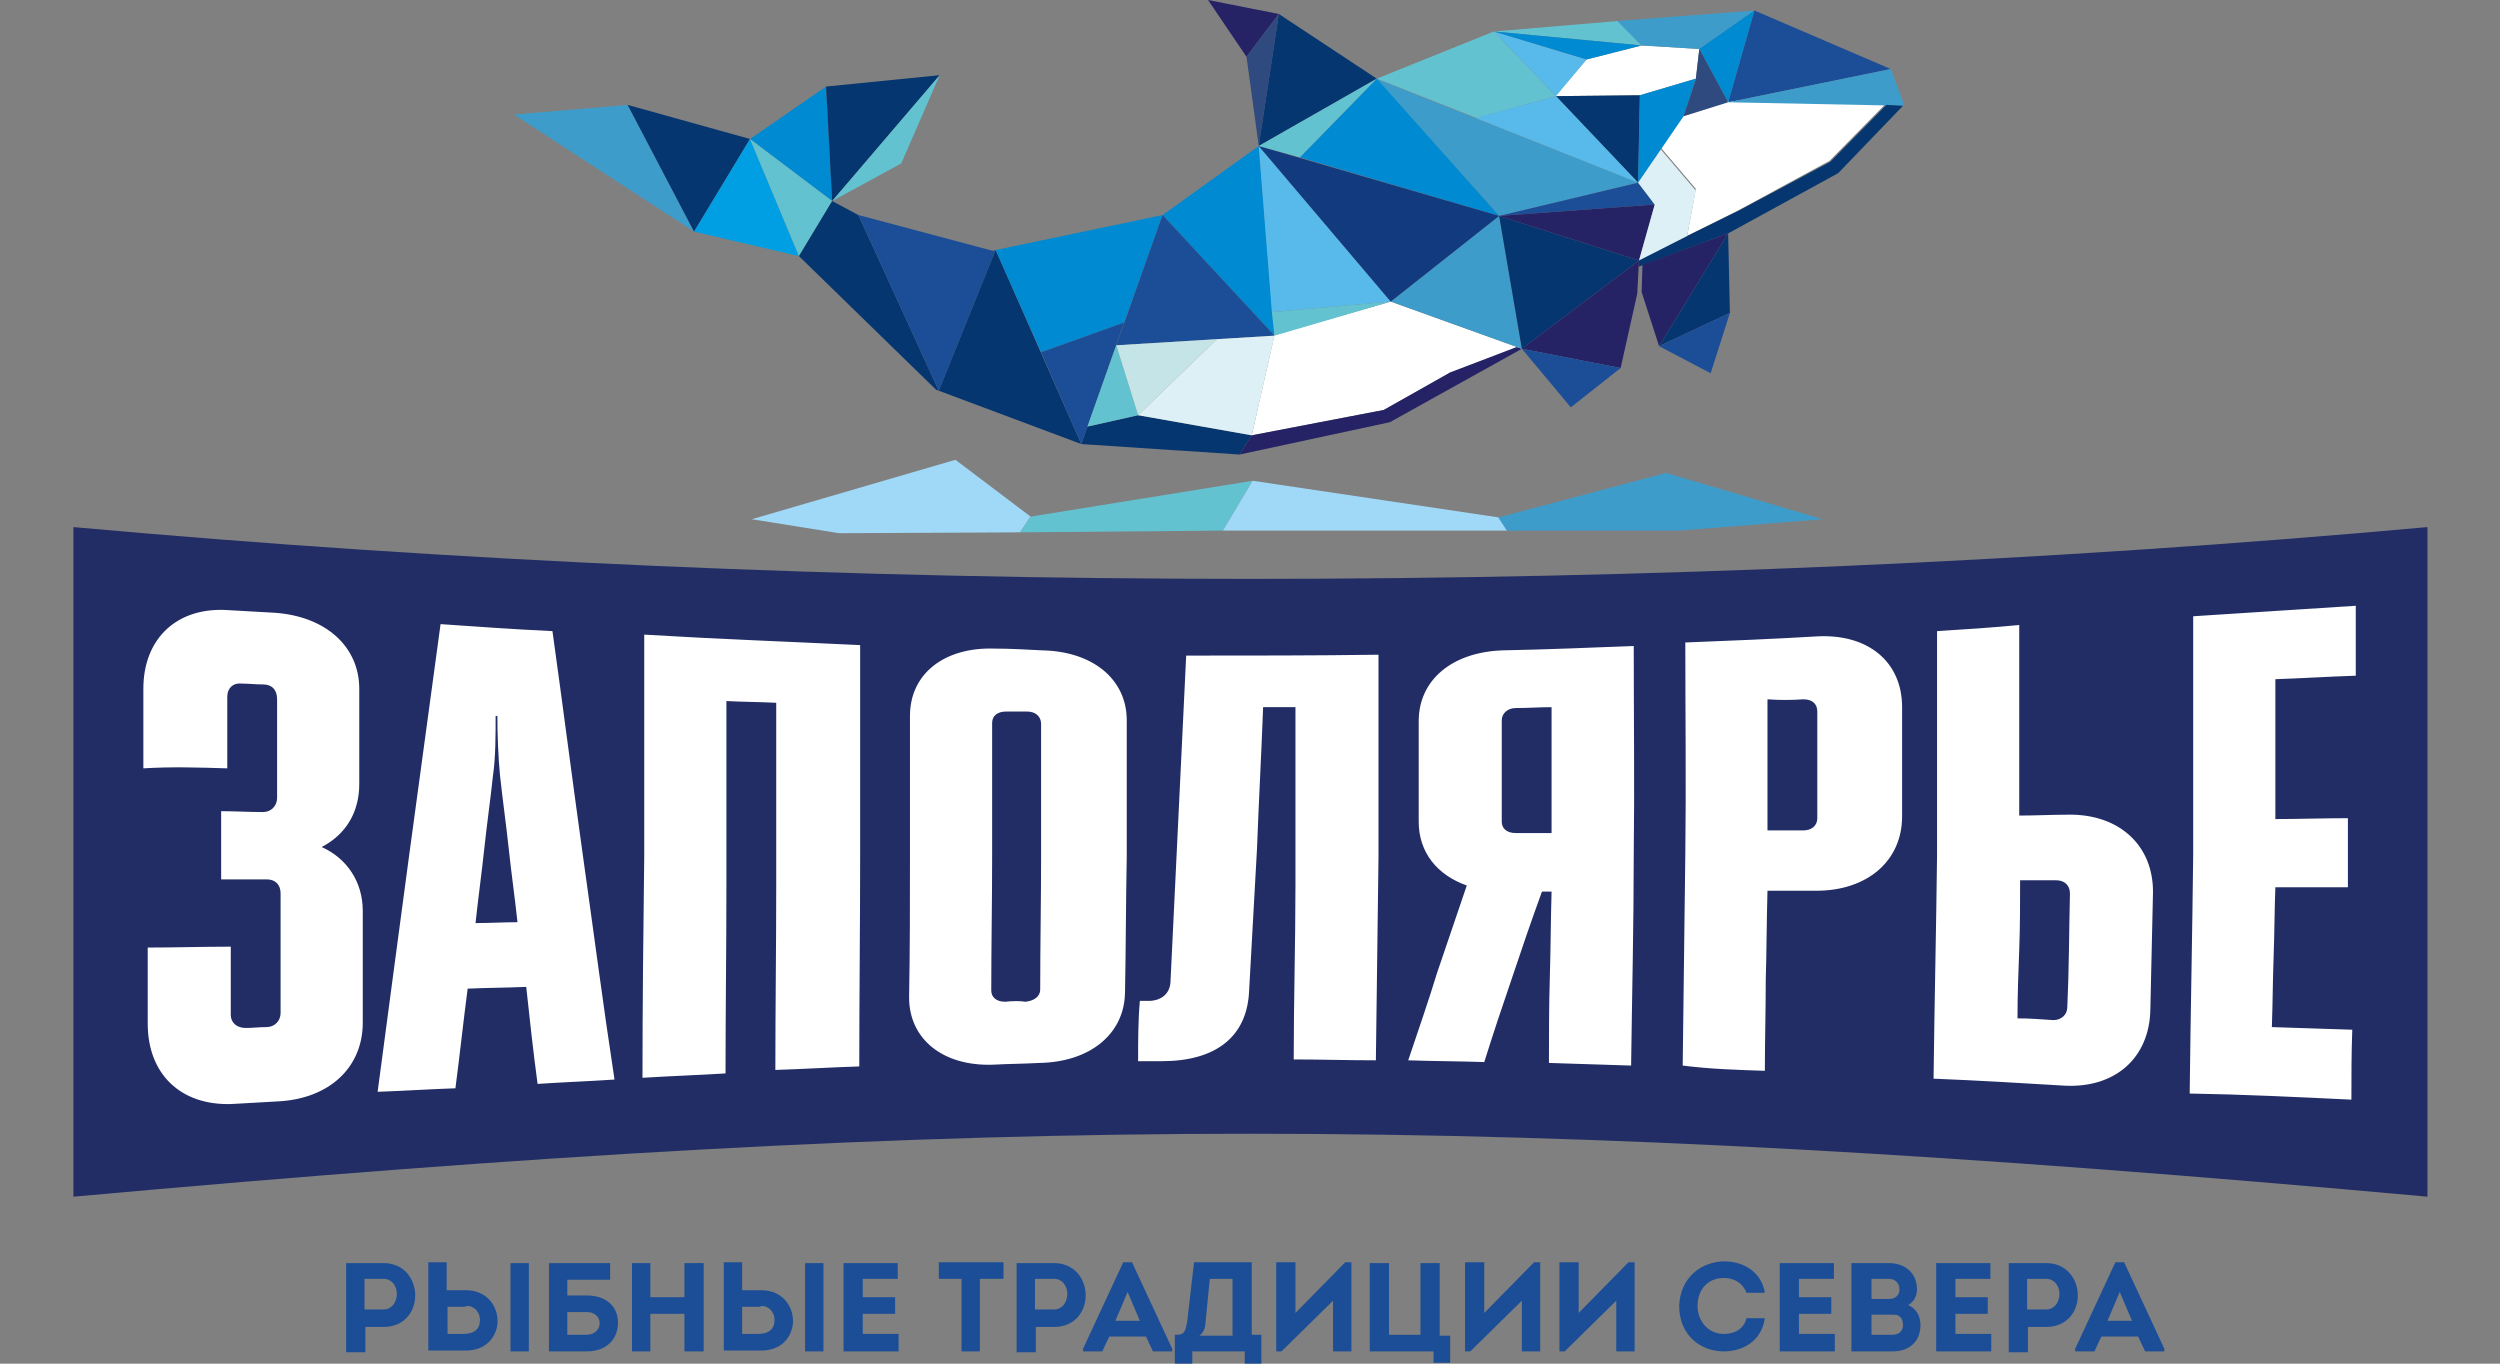 <?xml version="1.0" encoding="UTF-8"?> <svg xmlns="http://www.w3.org/2000/svg" xmlns:xlink="http://www.w3.org/1999/xlink" version="1.1" id="Слой_1" x="0px" y="0px" viewBox="0 0 286 156" style="enable-background:new 0 0 286 156;" xml:space="preserve"><rect x="0" y="0" width="286" height="156" fill="#808080" stroke="none"/> <style type="text/css"> .st0{fill-rule:evenodd;clip-rule:evenodd;fill:#008AD1;} .st1{fill-rule:evenodd;clip-rule:evenodd;fill:#FFFFFF;} .st2{fill-rule:evenodd;clip-rule:evenodd;fill:#3E9CCB;} .st3{fill-rule:evenodd;clip-rule:evenodd;fill:#053670;} .st4{fill-rule:evenodd;clip-rule:evenodd;fill:#63C2D0;} .st5{fill-rule:evenodd;clip-rule:evenodd;fill:#009EE2;} .st6{fill-rule:evenodd;clip-rule:evenodd;fill:#1B4E97;} .st7{fill-rule:evenodd;clip-rule:evenodd;fill:#252266;} .st8{fill-rule:evenodd;clip-rule:evenodd;fill:#58BAEA;} .st9{fill-rule:evenodd;clip-rule:evenodd;fill:#2F4A7E;} .st10{fill-rule:evenodd;clip-rule:evenodd;fill:#123A7F;} .st11{fill-rule:evenodd;clip-rule:evenodd;fill:#C4E4E7;} .st12{fill-rule:evenodd;clip-rule:evenodd;fill:#DDF0F6;} .st13{fill-rule:evenodd;clip-rule:evenodd;fill:#A0D9F7;} .st14{fill-rule:evenodd;clip-rule:evenodd;fill:#222D65;} .st15{fill:#1B4E97;} </style> <g> <g> <g> <polygon class="st0" points="145.8,38.4 133,24.6 144,16.7 "></polygon> <path class="st1" d="M143.2,49.8l15.1-2.9l7.7-4.3l8.1-2.7l-15-5.4l-13.3,3.8l-0.6,2.7l-1.1,4.8l-0.4,1.8L143.2,49.8L143.2,49.8z M193,27l5.8-2.9l10.5-5.7l6.4-6.5l-11-0.2l-7-0.2l-5.1,1.7l-2.6,3.7l4,4.7l-0.4,2.2l-0.3,1.6L193,27z"></path> <polygon class="st1" points="194.4,5.6 194,9 187.6,10.9 177.9,11 181.5,6.8 187.8,5.2 "></polygon> <polygon class="st2" points="79.4,26.5 58.8,13.1 71.8,12 "></polygon> <polygon class="st3" points="71.8,12 85.8,15.9 79.4,26.5 "></polygon> <polygon class="st0" points="95.2,23 85.8,15.9 94.5,9.9 "></polygon> <polygon class="st3" points="95.2,23 94.5,9.9 107.5,8.6 "></polygon> <polygon class="st4" points="103.1,18.7 95.2,23 107.5,8.6 "></polygon> <polygon class="st5" points="79.4,26.5 85.8,15.9 91.4,29.3 "></polygon> <polygon class="st4" points="91.4,29.3 85.8,15.9 95.2,23 "></polygon> <polygon class="st3" points="107.1,44.6 91.4,29.3 95.2,23 98.2,24.6 107.4,44.7 "></polygon> <polygon class="st6" points="113.9,28.6 107.4,44.7 98.2,24.6 113.6,28.7 "></polygon> <polygon class="st3" points="107.4,44.7 113.9,28.6 123.7,50.8 "></polygon> <polygon class="st0" points="113.9,28.6 133,24.6 128.6,36.9 119.1,40.3 "></polygon> <polygon class="st6" points="127.7,39.5 145.8,38.4 133,24.6 "></polygon> <polygon class="st3" points="141.8,52 143.2,49.8 130.2,47.5 124.4,48.8 123.7,50.8 "></polygon> <polygon class="st7" points="141.8,52 143.2,49.8 158.3,46.9 165.9,42.6 173.5,39.7 174.1,39.9 159,48.3 "></polygon> <polygon class="st8" points="159.1,34.5 145.5,35.7 144,16.7 "></polygon> <polygon class="st7" points="142.6,6.5 138.2,0 146.3,1.6 "></polygon> <polygon class="st9" points="142.6,6.5 146.3,1.6 144,16.7 "></polygon> <polygon class="st3" points="146.3,1.6 157.5,9 144,16.7 "></polygon> <polygon class="st2" points="171.5,24.7 187.4,20.9 157.4,9 "></polygon> <polygon class="st0" points="171.5,24.7 148.7,18 157.5,9 "></polygon> <polygon class="st2" points="159.1,34.5 174.1,39.9 171.5,24.7 "></polygon> <polygon class="st10" points="159.1,34.5 171.5,24.7 144,16.7 "></polygon> <polygon class="st6" points="187.4,20.9 189.3,23.4 171.5,24.7 "></polygon> <polygon class="st3" points="171.5,24.7 174.1,39.9 187.5,29.8 "></polygon> <polygon class="st7" points="171.5,24.7 189.3,23.4 187.5,29.8 "></polygon> <polygon class="st7" points="174.1,39.9 187.5,29.8 187.3,33.6 185.4,42.1 "></polygon> <polygon class="st6" points="174.1,39.9 185.4,42.1 179.7,46.6 "></polygon> <polygon class="st4" points="157.5,9 170.9,3.6 178,11 168.9,13.5 "></polygon> <polygon class="st8" points="170.9,3.6 178,11 181.5,6.8 "></polygon> <polygon class="st4" points="185.1,2.4 170.9,3.6 187.8,5.2 "></polygon> <polygon class="st0" points="170.9,3.6 181.5,6.8 187.8,5.2 "></polygon> <polygon class="st3" points="187.6,10.9 187.4,20.9 178,11 "></polygon> <polygon class="st2" points="187.8,5.2 194.4,5.6 200.7,1.2 185,2.4 "></polygon> <polygon class="st0" points="187.6,10.9 194,9 192.6,13.3 187.4,20.9 "></polygon> <polygon class="st6" points="200.7,1.2 216.3,7.9 197.7,11.7 "></polygon> <polygon class="st0" points="200.7,1.2 194.4,5.6 197.7,11.7 "></polygon> <polygon class="st9" points="197.7,11.7 194.4,5.6 194,9.1 192.6,13.3 "></polygon> <polygon class="st2" points="197.7,11.7 216.3,7.9 217.7,11.6 217.7,12.1 "></polygon> <polygon class="st3" points="209.4,18.5 215.8,12 217.7,12.1 210.3,19.8 197.7,26.7 187.5,30.5 187.5,29.7 199.1,24 "></polygon> <polygon class="st7" points="187.9,30.3 197.7,26.7 189.8,39.6 187.8,33.4 "></polygon> <polygon class="st3" points="189.8,39.6 197.7,26.7 197.9,35.8 "></polygon> <polygon class="st6" points="195.7,42.7 197.9,35.8 189.8,39.6 "></polygon> <polygon class="st6" points="119.1,40.3 128.6,36.9 123.7,50.8 "></polygon> <polygon class="st8" points="178,11 168.8,13.5 187.4,20.9 "></polygon> <polygon class="st4" points="124.4,48.8 127.7,39.5 130.2,47.5 "></polygon> <polygon class="st11" points="127.7,39.5 139.2,38.8 130.2,47.5 "></polygon> <polygon class="st12" points="130.2,47.5 139.2,38.8 145.8,38.4 143.2,49.8 "></polygon> <polygon class="st12" points="187.4,20.9 190,17.1 194,21.8 193,27 187.5,29.8 189.3,23.4 "></polygon> <polygon class="st4" points="144,16.7 157.5,9 148.7,18 "></polygon> <polygon class="st4" points="145.5,35.7 145.8,38.4 159.1,34.5 "></polygon> </g> <polygon class="st13" points="96,61 86,59.4 109.3,52.6 117.9,59.1 116.7,60.9 "></polygon> <polygon class="st4" points="116.7,60.9 117.9,59.1 143.3,55 139.9,60.7 "></polygon> <polygon class="st13" points="139.9,60.7 143.3,55 171.5,59.2 172.4,60.7 "></polygon> <polygon class="st2" points="172.4,60.7 171.4,59.2 190.6,54.1 208.5,59.4 192.1,60.7 "></polygon> </g> <path class="st14" d="M8.4,60.3c87.3,7.9,182,7.9,269.3,0c0,25.5,0,51.1,0,76.6c-106.2-9.6-163.1-9.6-269.3,0 C8.4,111.4,8.4,85.8,8.4,60.3z"></path> <path class="st1" d="M26,87.9c0-2.7,0-5.5,0-8.2c0-1,0.7-1.6,1.6-1.5c0.8,0,1.6,0.1,2.5,0.1c1,0,1.6,0.6,1.6,1.7 c0,3.8,0,7.5,0,11.3c0,0.9-0.7,1.6-1.6,1.6c-1.6,0-3.2-0.1-4.8-0.1c0,2.6,0,5.2,0,7.8c1.7,0,3.5,0,5.2,0c1,0,1.6,0.6,1.6,1.6 c0,4.6,0,9.1,0,13.7c0,0.9-0.7,1.6-1.6,1.6c-0.8,0-1.6,0.1-2.4,0.1c-1,0-1.7-0.6-1.7-1.5c0-2.6,0-5.2,0-7.8c-3.2,0-6.3,0.1-9.5,0.1 c0,2.9,0,5.8,0,8.7c0,5.8,3.8,9.4,9.6,9.2c1.8-0.1,3.5-0.2,5.3-0.3c5.9-0.3,9.7-3.9,9.7-9c0-4.3,0-8.6,0-12.8c0-3.3-1.8-6-4.7-7.3 c2.7-1.4,4.3-3.9,4.3-7.2c0-3.6,0-7.3,0-10.9c0-4.8-3.8-8.3-9.7-8.7c-1.8-0.1-3.5-0.2-5.3-0.3c-5.8-0.4-9.7,3.2-9.7,9 c0,3,0,6.1,0,9.1C19.6,87.7,22.8,87.8,26,87.9L26,87.9z M52.1,124.5c0.5-3.8,0.9-7.6,1.4-11.4c2.2-0.1,4.4-0.1,6.7-0.2 c0.4,3.7,0.8,7.4,1.3,11.1c2.9-0.2,5.9-0.3,8.8-0.5C69,115,67.9,106.5,66.7,98c-1.2-8.6-2.3-17.2-3.5-25.8 c-4.3-0.2-8.5-0.5-12.8-0.8c-1.2,8.8-2.4,17.7-3.6,26.5c-1.2,9-2.4,17.9-3.6,27C46.2,124.8,49.1,124.6,52.1,124.5L52.1,124.5z M54.4,105.6c0.3-2.8,0.7-5.7,1-8.5c0.3-2.8,0.7-5.6,1-8.4c0.3-2,0.3-4.7,0.3-6.8c0.1,0,0.1,0,0.2,0c0,2.1,0.1,4.8,0.3,6.8 c0.3,2.8,0.7,5.6,1,8.4c0.3,2.8,0.7,5.6,1,8.4C57.7,105.5,56,105.6,54.4,105.6L54.4,105.6z M73.5,123.3c3.1-0.2,6.3-0.3,9.5-0.5 c0-7.1,0.1-14.2,0.1-21.3c0-7.1,0-14.2,0-21.3c1.9,0.1,3.8,0.1,5.7,0.2c0,7,0,14,0,21c0,7-0.1,14-0.1,21c3.2-0.1,6.4-0.3,9.6-0.4 c0-8,0.1-16,0.1-24.1c0-8,0-16.1,0-24.1c-8.3-0.4-16.5-0.7-24.7-1.2c0,8.4,0,16.8,0,25.3C73.6,106.4,73.5,114.9,73.5,123.3 L73.5,123.3z M113.8,74.2c-5.8-0.2-9.7,2.9-9.7,7.7c0,5.4,0,10.7,0,16.1c0,5.4,0,10.7-0.1,16.1c0,4.8,3.9,7.9,9.6,7.7 c1.8-0.1,3.5-0.1,5.3-0.2c5.8-0.1,9.7-3.3,9.8-8c0.1-5.2,0.1-10.4,0.2-15.6c0-5.2,0-10.4,0-15.6c0-4.7-3.9-7.9-9.7-8 C117.3,74.3,115.6,74.2,113.8,74.2L113.8,74.2z M115,114.6c-1,0-1.6-0.5-1.6-1.3c0-5.1,0.1-10.2,0.1-15.3c0-5.1,0-10.2,0-15.3 c0-0.8,0.6-1.3,1.6-1.3c0.8,0,1.6,0,2.4,0c1,0,1.6,0.6,1.6,1.4c0,5.1,0,10.1,0,15.2c0,5.1-0.1,10.1-0.1,15.2c0,0.8-0.7,1.3-1.7,1.4 C116.7,114.5,115.9,114.5,115,114.6L115,114.6z M130.2,121.4c0.9,0,1.8,0,2.7,0c6.2,0,9.8-2.8,10-8.1c0.3-5.4,0.6-10.8,0.9-16.2 c0.2-5.4,0.5-10.8,0.7-16.2c1.2,0,2.4,0,3.7,0c0,6.7,0,13.4,0,20.2c0,6.7-0.2,13.4-0.2,20.1c3.1,0,6.3,0.1,9.4,0.1 c0.1-7.7,0.2-15.5,0.3-23.2c0-7.7,0-15.5,0-23.2c-7.3,0.1-14.7,0.1-22,0.1c-0.3,6.2-0.6,12.5-0.9,18.7c-0.3,6.2-0.6,12.5-0.9,18.7 c-0.1,1.2-0.9,2-2.3,2.1c-0.4,0-0.8,0-1.2,0C130.2,116.7,130.2,119.1,130.2,121.4L130.2,121.4z M161.1,121.3 c2.9,0.1,5.8,0.1,8.7,0.2c1-3.2,2.1-6.5,3.2-9.7c1.1-3.3,2.2-6.5,3.4-9.8c0.4,0,0.7,0,1.1,0c-0.1,3.3-0.1,6.6-0.2,9.8 c-0.1,3.3-0.1,6.6-0.1,9.8c3.1,0.1,6.3,0.2,9.4,0.3c0.1-8,0.3-16,0.3-24c0.1-8,0-16,0-24c-5,0.2-10,0.4-15,0.5 c-5.8,0.2-9.6,3.4-9.6,8.1c0,3.8,0,7.6,0,11.5c0,3.5,2.1,6.1,5.5,7.3c-1.1,3.3-2.3,6.7-3.4,10C163.4,114.6,162.2,118,161.1,121.3 L161.1,121.3z M171.8,82.4c0-0.8,0.7-1.4,1.6-1.4c1.4,0,2.7-0.1,4.1-0.1c0,2.4,0,4.8,0,7.2c0,2.4,0,4.8,0,7.2c-1.4,0-2.8,0-4.1,0 c-1,0-1.6-0.5-1.6-1.3C171.8,90.1,171.8,86.3,171.8,82.4L171.8,82.4z M201.9,122.5c0-3.4,0.1-6.8,0.1-10.3 c0.1-3.4,0.1-6.8,0.2-10.3c1.8,0,3.7,0,5.6,0c5.8,0,9.8-3.4,9.8-8.5c0-4.2,0-8.3,0-12.5c0-5.2-3.9-8.4-9.7-8.1 c-5,0.3-10,0.5-15.1,0.7c0,8.1,0.1,16.2,0,24.2c-0.1,8.1-0.2,16.2-0.3,24.2C195.6,122.3,198.8,122.4,201.9,122.5L201.9,122.5z M206.3,80c1,0,1.6,0.5,1.6,1.4c0,4.1,0,8.2,0,12.2c0,0.9-0.7,1.4-1.6,1.4c-1.4,0-2.7,0-4.1,0c0-2.5,0-5,0-7.5c0-2.5,0-5,0-7.5 C203.6,80.1,204.9,80.1,206.3,80L206.3,80z M221.6,72.2c0,8.5,0,17.1,0,25.6c-0.1,8.5-0.3,17.1-0.4,25.6c5,0.2,10,0.5,15,0.8 c5.8,0.3,9.7-3.2,9.8-8.7c0.1-4.4,0.2-8.9,0.3-13.3c0.1-5.5-3.9-9.1-9.7-9c-1.9,0-3.7,0.1-5.6,0.1c0-3.6,0-7.2,0-10.9 c0-3.6,0-7.2,0-10.9C227.9,71.8,224.8,72,221.6,72.2L221.6,72.2z M230.8,116.5c0-2.6,0.1-5.3,0.2-7.9c0.1-2.6,0.1-5.3,0.1-7.9 c1.4,0,2.7,0,4.1,0c1,0,1.6,0.6,1.6,1.5c-0.1,4.3-0.1,8.7-0.3,13c0,0.9-0.7,1.5-1.6,1.5C233.5,116.6,232.1,116.5,230.8,116.5 L230.8,116.5z M269,125.8c0-2.7,0-5.3,0.1-8c-3.1-0.1-6.1-0.2-9.2-0.3c0.1-2.7,0.1-5.4,0.2-8c0.1-2.7,0.1-5.4,0.2-8 c2.8,0,5.5,0,8.3,0c0-2.6,0-5.3,0-7.9c-2.8,0-5.6,0.1-8.3,0.1c0-2.7,0-5.4,0-8c0-2.7,0-5.4,0-8c3-0.1,6.1-0.3,9.2-0.4 c0-2.7,0-5.3,0-8c-6.2,0.4-12.4,0.8-18.6,1.2c0,9.1,0,18.2,0,27.3c-0.1,9.1-0.3,18.2-0.4,27.3C256.6,125.2,262.8,125.5,269,125.8z"></path> <g> <path class="st15" d="M39.6,154.6v-10.1c1.4,0,2.9,0,4.3,0c2.3,0,3.6,1.8,3.6,3.7c0,1.9-1.3,3.6-3.6,3.6h-2.1v2.9H39.6z M43.9,149.8c0.9,0,1.5-0.8,1.5-1.8c0-0.9-0.6-1.7-1.5-1.7c-0.7,0-1.5,0-2.2,0v3.5H43.9z"></path> <path class="st15" d="M51.1,144.7v2.9h2.2c2.5,0,3.8,2,3.6,3.9c-0.2,1.6-1.4,3-3.6,3H49v-10.1h2.1 C51.1,144.5,51.1,144.6,51.1,144.7z M53.1,149.5h-1.9v3.1c0.6,0,1.2,0,1.8,0c1.1,0,1.8-0.4,1.9-1.4c0.1-0.9-0.5-1.8-1.5-1.8 C53.2,149.5,53.1,149.5,53.1,149.5z M60.5,154.6h-2.1v-10.1h2.1V154.6z"></path> <path class="st15" d="M64.9,148.2h2.2c2.4,0,3.6,1.4,3.6,3.1c0,1.8-1.2,3.3-3.6,3.3c-1.4,0-2.9,0-4.3,0c0-3.4,0-6.8,0-10.1h7v1.9 h-4.9V148.2z M64.9,150v2.7c0.7,0,1.5,0,2.2,0c1,0,1.5-0.7,1.5-1.3c0-0.7-0.5-1.3-1.5-1.3H64.9z"></path> <path class="st15" d="M78.3,154.6v-4.3h-3.9v4.3h-2.1v-10.1h2.1v3.9h3.9v-3.9h2.2v10.1H78.3z"></path> <path class="st15" d="M84.9,144.7v2.9h2.2c2.5,0,3.8,2,3.6,3.9c-0.2,1.6-1.4,3-3.6,3h-4.3v-10.1h2.1 C84.9,144.5,84.9,144.6,84.9,144.7z M86.8,149.5h-1.9v3.1c0.6,0,1.2,0,1.8,0c1.1,0,1.8-0.4,1.9-1.4c0.1-0.9-0.5-1.8-1.5-1.8 C87,149.5,86.9,149.5,86.8,149.5z M94.2,154.6h-2.1v-10.1h2.1V154.6z"></path> <path class="st15" d="M102.7,146.3h-4v2.1h3.7v1.9h-3.7v2.3h4.1v2h-6.3v-10.1h6.2V146.3z"></path> <path class="st15" d="M107.4,146.3v-1.9h7.4v1.9h-2.7v8.3h-2.1v-8.3H107.4z"></path> <path class="st15" d="M116.3,154.6v-10.1c1.4,0,2.9,0,4.3,0c2.3,0,3.6,1.8,3.6,3.7c0,1.9-1.3,3.6-3.6,3.6h-2.1v2.9H116.3z M120.6,149.8c0.9,0,1.5-0.8,1.5-1.8c0-0.9-0.6-1.7-1.5-1.7c-0.7,0-1.5,0-2.2,0v3.5H120.6z"></path> <path class="st15" d="M126.9,152.9l-0.8,1.7h-2.2v-0.3l4.6-9.9h1l4.6,9.9v0.3h-2.2l-0.8-1.7H126.9z M127.6,151.1h2.8l-1.4-3.3 L127.6,151.1z"></path> <path class="st15" d="M134.6,152.7c0.9,0,1-0.4,1.2-1.4l0.8-6.9c2.1,0,4.5,0,6.6,0v8.3h1.1v3.3h-1.9v-1.4c-2.2,0-3.8,0-6,0v1.4h-2 v-3.3H134.6z M137.9,151.4c0,0.4-0.2,1.1-0.7,1.4h3.8v-6.5h-2.6L137.9,151.4z"></path> <path class="st15" d="M146.6,154.6h-0.6v-10.2h2.2v5.8l5.7-5.8h0.7v10.2h-2.1v-5.8L146.6,154.6z"></path> <path class="st15" d="M156.7,154.6v-10.1h2.2v8.2h3.6v-8.2h2.2v8.3h1.2v3.1H164v-1.3H156.7z"></path> <path class="st15" d="M168.2,154.6h-0.6v-10.2h2.2v5.8l5.7-5.8h0.7v10.2h-2.1v-5.8L168.2,154.6z"></path> <path class="st15" d="M179,154.6h-0.6v-10.2h2.2v5.8l5.7-5.8h0.7v10.2h-2.1v-5.8L179,154.6z"></path> <path class="st15" d="M197.3,144.3c2,0,4.2,1.1,4.6,3.6h-2.1c-0.4-1.1-1.4-1.7-2.6-1.7c-1.8,0-3,1.3-3,3.2c0,1.7,1.2,3.2,3,3.2 c1.3,0,2.3-0.6,2.6-1.8h2.1c-0.4,2.7-2.6,3.8-4.7,3.8c-2.6,0-5.1-1.8-5.1-5.2C192.2,146.1,194.7,144.3,197.3,144.3z"></path> <path class="st15" d="M209.8,146.3h-4v2.1h3.7v1.9h-3.7v2.3h4.1v2h-6.3v-10.1h6.2V146.3z"></path> <path class="st15" d="M218.3,149.3c0.9,0.4,1.4,1.2,1.4,2.3c0,1.8-1.2,3-3.2,3h-4.7v-10.1h4.3c1.8,0,3.2,1.1,3.2,3 C219.3,148.2,219,148.9,218.3,149.3z M214.1,146.3v2.3h2c0.7,0,1.2-0.4,1.2-1.1c0-0.7-0.5-1.2-1.2-1.2H214.1z M214.1,150.4v2.3 h2.4c0.7,0,1.2-0.4,1.2-1.1c0-0.4-0.1-0.8-0.4-1c-0.2-0.2-0.5-0.2-0.9-0.2H214.1z"></path> <path class="st15" d="M227.7,146.3h-4v2.1h3.7v1.9h-3.7v2.3h4.1v2h-6.3v-10.1h6.2V146.3z"></path> <path class="st15" d="M229.8,154.6v-10.1c1.4,0,2.9,0,4.3,0c2.3,0,3.6,1.8,3.6,3.7c0,1.9-1.3,3.6-3.6,3.6H232v2.9H229.8z M234.1,149.8c0.9,0,1.5-0.8,1.5-1.8c0-0.9-0.6-1.7-1.5-1.7c-0.7,0-1.5,0-2.2,0v3.5H234.1z"></path> <path class="st15" d="M240.4,152.9l-0.8,1.7h-2.2v-0.3l4.6-9.9h1l4.6,9.9v0.3h-2.2l-0.8-1.7H240.4z M241.1,151.1h2.8l-1.4-3.3 L241.1,151.1z"></path> </g> </g> </svg> 